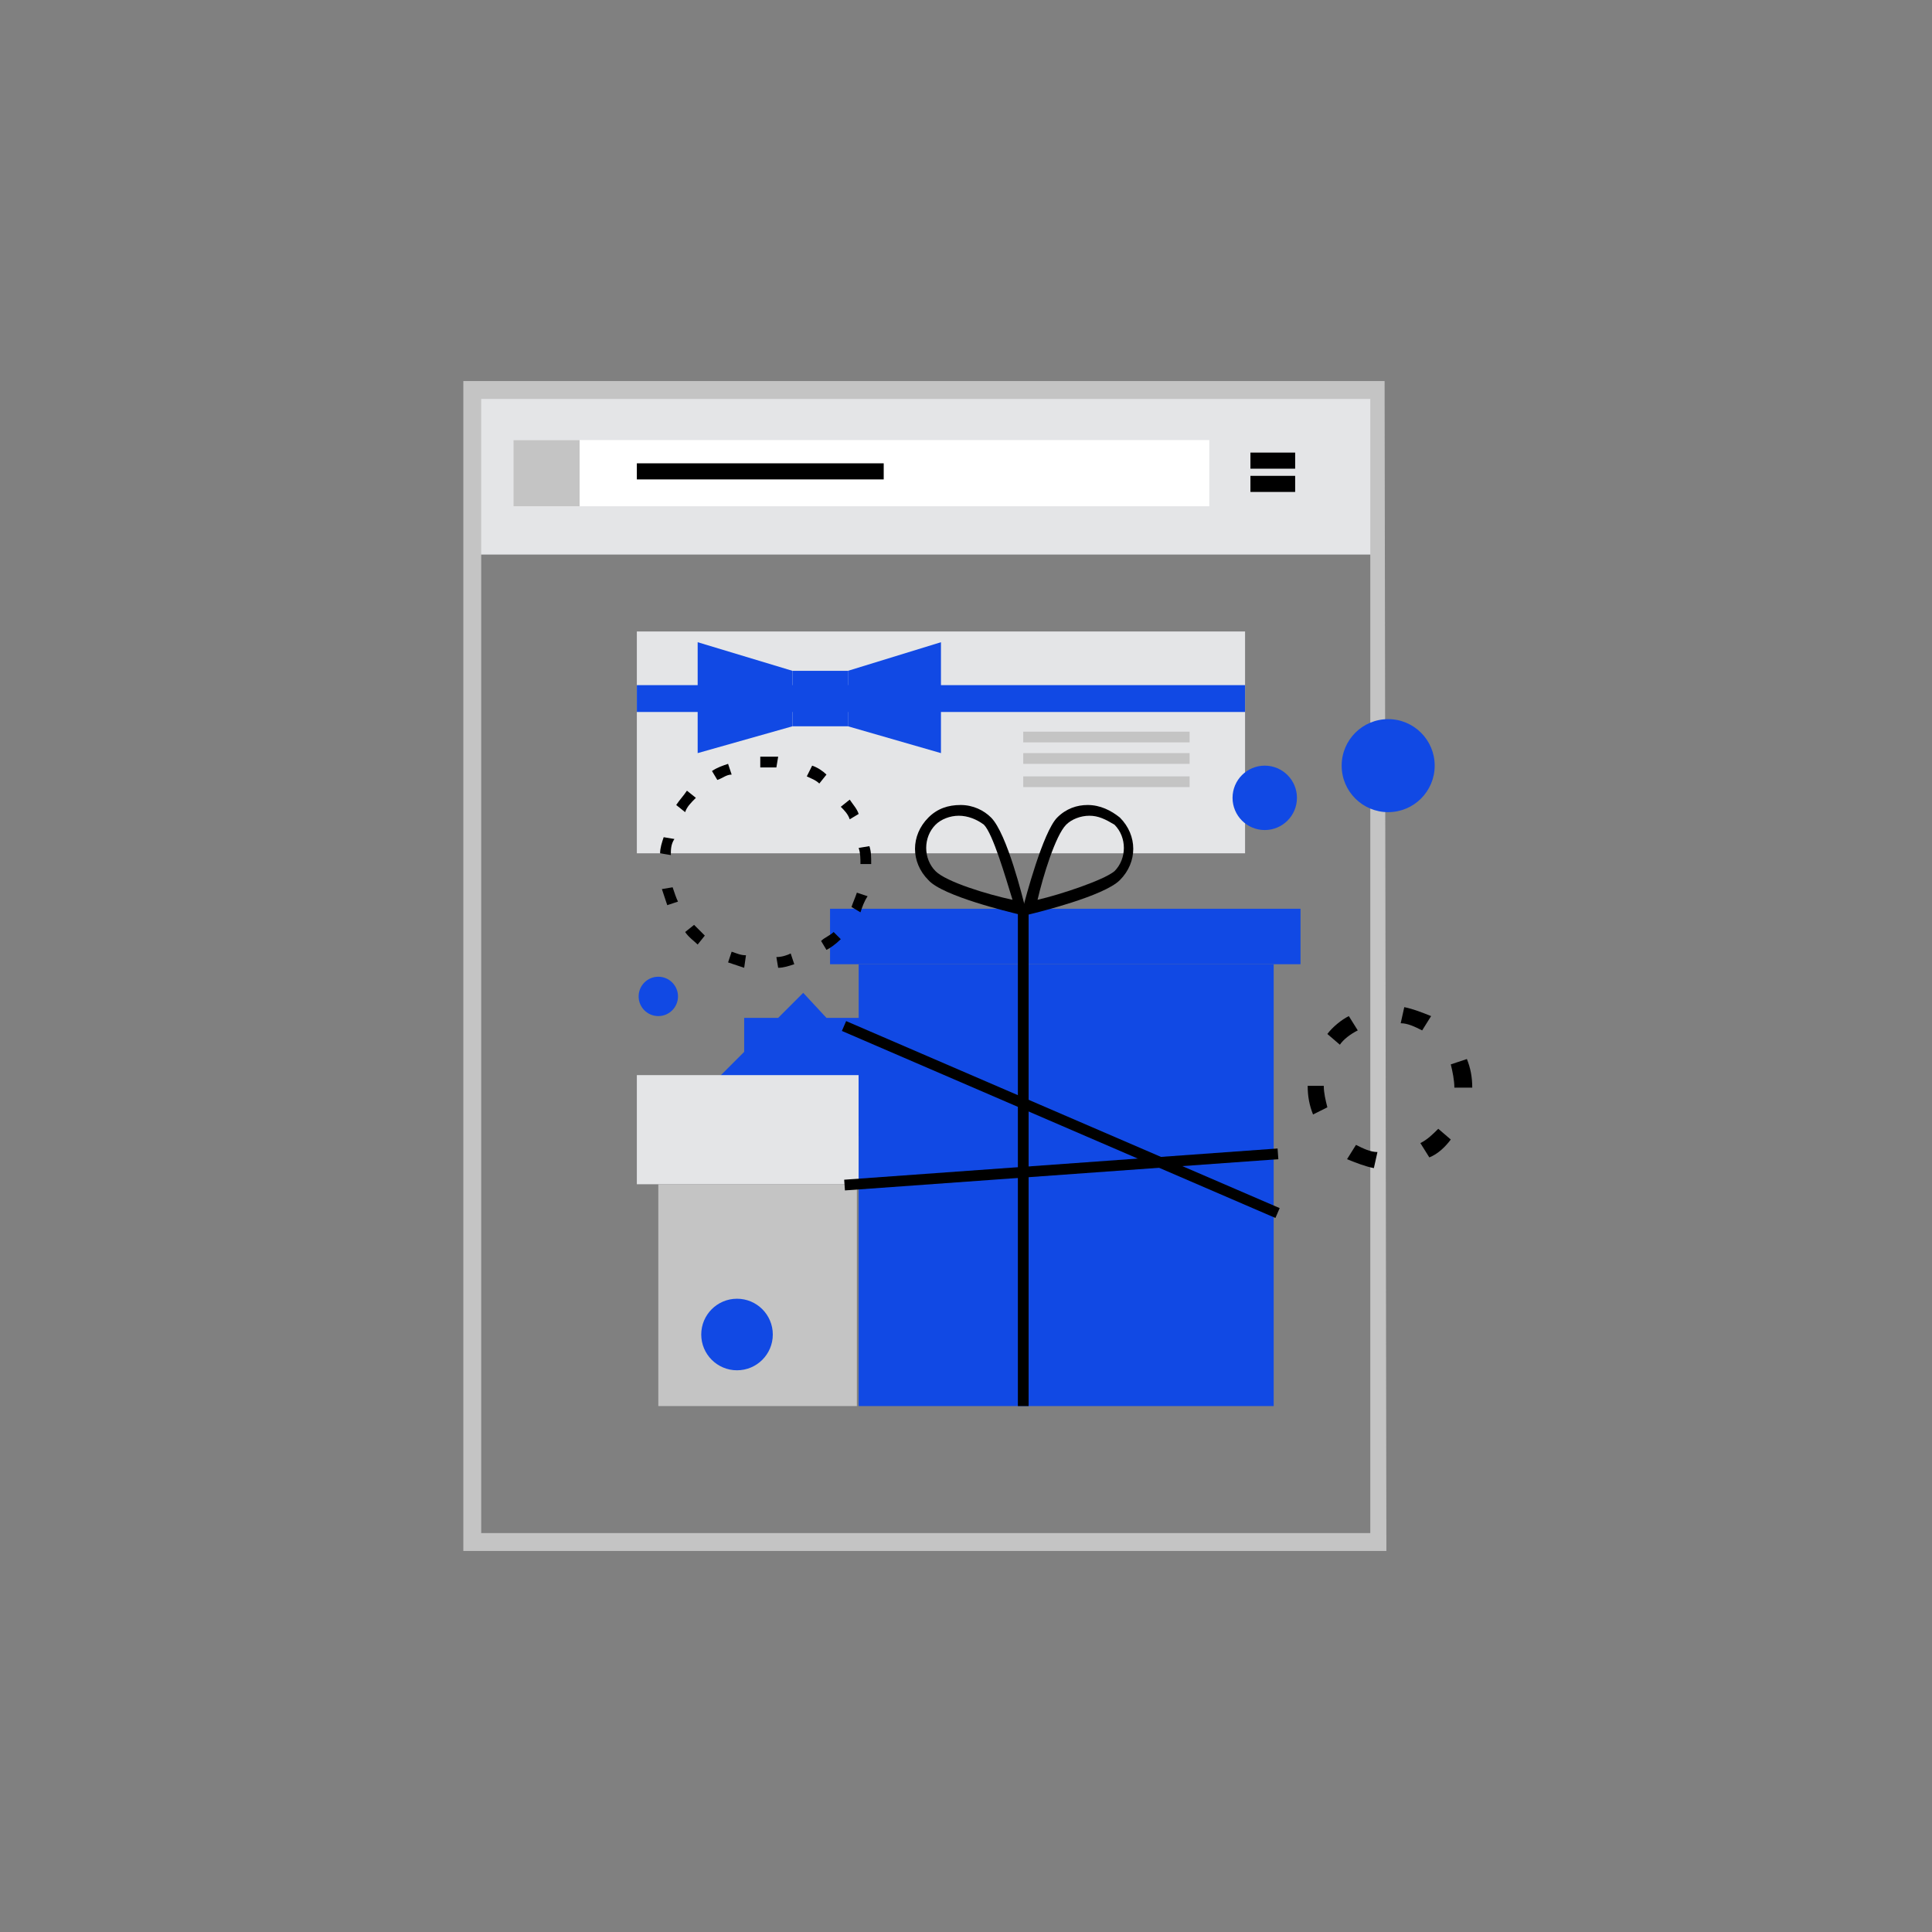<?xml version="1.0" encoding="utf-8"?>
<!-- Generator: Adobe Illustrator 23.0.1, SVG Export Plug-In . SVG Version: 6.00 Build 0)  -->
<svg version="1.1" id="Layer_1" xmlns="http://www.w3.org/2000/svg" xmlns:xlink="http://www.w3.org/1999/xlink" x="0px" y="0px"
	 viewBox="0 0 108 108" style="enable-background:new 0 0 108 108;" xml:space="preserve">
<rect x="0" y="0" width="108" height="108" fill="#808080" stroke="none"/>
<style type="text/css">
	.st0{fill:#1149E4;}
	.st1{fill:#E4E5E7;}
	.st2{fill:#C4C4C4;}
	.st3{fill:#FFFFFF;}
</style>
<g id="titles">
</g>
<g>
	<g>
		<polygon class="st0" points="48.2,61.5 49.5,60.2 48.2,58.8 48.2,56.9 46.2,56.9 44.9,55.5 43.5,56.9 41.6,56.9 41.6,58.8 
			40.2,60.2 41.6,61.5 41.6,63.5 43.5,63.5 44.9,64.8 46.2,63.5 48.2,63.5 		"/>
	</g>
	<g>
		<rect x="35.6" y="60.1" class="st1" width="12.4" height="6.1"/>
	</g>
	<g>
		<rect x="36.8" y="66.2" class="st2" width="11.1" height="12.4"/>
	</g>
	<g>
		<g>
			<rect x="35.6" y="35.3" class="st1" width="34" height="12.4"/>
		</g>
		<g>
			<g>
				<rect x="57.2" y="40.9" class="st2" width="9.3" height="0.6"/>
			</g>
			<g>
				<rect x="57.2" y="42.1" class="st2" width="9.3" height="0.6"/>
			</g>
			<g>
				<rect x="57.2" y="43.4" class="st2" width="9.3" height="0.6"/>
			</g>
		</g>
		<g>
			<rect x="35.6" y="38.3" class="st0" width="34" height="1.5"/>
		</g>
		<g>
			<g>
				<polygon class="st0" points="44.3,40.6 39,42.1 39,35.9 44.3,37.5 				"/>
			</g>
			<g>
				<polygon class="st0" points="47.4,37.5 52.6,35.9 52.6,42.1 47.4,40.6 				"/>
			</g>
			<g>
				<rect x="44.3" y="37.5" class="st0" width="3.1" height="3.1"/>
			</g>
		</g>
	</g>
	<g>
		<rect x="26.4" y="21.8" class="st1" width="50.6" height="9.2"/>
	</g>
	<g>
		<rect x="28.7" y="24.6" class="st3" width="38.9" height="3.7"/>
	</g>
	<g>
		<path class="st2" d="M77.5,86.7H25.9V21.3h51.5L77.5,86.7L77.5,86.7z M26.9,85.7h49.7V22.3H26.9V85.7z"/>
	</g>
	<g>
		<rect x="28.7" y="24.6" class="st2" width="3.7" height="3.7"/>
	</g>
	<g>
		<rect x="35.6" y="25.9" width="13.8" height="0.9"/>
	</g>
	<g>
		<rect x="69.9" y="25.3" width="2.5" height="0.9"/>
	</g>
	<g>
		<rect x="69.9" y="26.6" width="2.5" height="0.9"/>
	</g>
	<g>
		<path d="M76.8,65.3c-0.5-0.1-1-0.3-1.5-0.5l0.5-0.8c0.4,0.2,0.8,0.4,1.2,0.4L76.8,65.3z M79.9,64.7l-0.5-0.8
			c0.4-0.2,0.7-0.5,1-0.8l0.7,0.6C80.8,64.1,80.4,64.5,79.9,64.7z M73.4,62.3c-0.2-0.5-0.3-1-0.3-1.6H74l0,0c0,0.4,0.1,0.8,0.2,1.2
			L73.4,62.3z M81.3,60.8L81.3,60.8c0-0.4-0.1-0.9-0.2-1.3l0.9-0.3c0.2,0.5,0.3,1,0.3,1.6H81.3z M74.9,58.4l-0.7-0.6
			c0.3-0.4,0.8-0.8,1.2-1l0.5,0.8C75.5,57.8,75.1,58.1,74.9,58.4z M79.5,57.6c-0.4-0.2-0.8-0.4-1.2-0.4l0.2-0.9
			c0.5,0.1,1,0.3,1.5,0.5L79.5,57.6z"/>
	</g>
	<g>
		<rect x="48" y="53.9" class="st0" width="23.2" height="24.7"/>
	</g>
	<g>
		<rect x="46.4" y="50.8" class="st0" width="26.3" height="3.1"/>
	</g>
	<g>
		<rect x="56.9" y="50.8" width="0.6" height="27.8"/>
	</g>
	<g>
		<rect x="59" y="49.4" transform="matrix(0.396 -0.918 0.918 0.396 -21.651 92.23)" width="0.6" height="26.4"/>
	</g>
	<g>
		
			<rect x="47.2" y="65.1" transform="matrix(0.997 -7.182410e-02 7.182410e-02 0.997 -4.544 4.432)" width="24.3" height="0.6"/>
	</g>
	<g>
		<g>
			<path d="M57.4,51.2l-0.5-0.1c-0.4-0.1-4.2-1-5-1.9c-1-1-1-2.5,0-3.5c0.5-0.5,1.1-0.7,1.8-0.7s1.3,0.3,1.7,0.7
				c0.9,0.9,1.8,4.6,1.9,5L57.4,51.2z M53.6,45.6c-0.5,0-1,0.2-1.3,0.5c-0.7,0.7-0.7,1.9,0,2.6c0.6,0.6,2.9,1.3,4.3,1.6
				c-0.4-1.3-1.1-3.7-1.6-4.2C54.6,45.8,54.1,45.6,53.6,45.6z"/>
		</g>
		<g>
			<path d="M57.1,51.2l0.1-0.5c0.1-0.4,1.1-4.2,1.9-5c0.5-0.5,1.1-0.7,1.7-0.7c0.7,0,1.3,0.3,1.8,0.7c1,1,1,2.5,0,3.5
				c-0.9,0.9-4.6,1.8-5,1.9L57.1,51.2z M60.9,45.6c-0.5,0-1,0.2-1.3,0.5C59,46.7,58.3,49,58,50.3c1.3-0.3,3.7-1.1,4.3-1.6
				c0.7-0.7,0.7-1.9,0-2.6C61.8,45.8,61.4,45.6,60.9,45.6z"/>
		</g>
	</g>
	<g>
		<path d="M43.5,54.1l-0.1-0.6c0.3,0,0.6-0.1,0.8-0.2l0.2,0.6C44.1,54,43.8,54.1,43.5,54.1z M41.6,54.1c-0.3-0.1-0.6-0.2-0.9-0.3
			l0.2-0.6c0.3,0.1,0.5,0.2,0.8,0.2L41.6,54.1z M46.2,53.1l-0.3-0.5c0.2-0.2,0.5-0.3,0.7-0.5l0.4,0.4C46.7,52.8,46.4,53,46.2,53.1z
			 M39,52.8c-0.2-0.2-0.5-0.4-0.7-0.7l0.5-0.4c0.2,0.2,0.4,0.4,0.6,0.6L39,52.8z M48.1,51l-0.5-0.3c0.1-0.3,0.2-0.5,0.3-0.8l0.6,0.2
			C48.3,50.4,48.2,50.7,48.1,51z M37.3,50.6c-0.1-0.3-0.2-0.6-0.3-0.9l0.6-0.1c0.1,0.3,0.2,0.6,0.3,0.8L37.3,50.6z M48.1,48.3
			L48.1,48.3c0-0.3,0-0.6-0.1-0.9l0.6-0.1c0.1,0.3,0.1,0.6,0.1,1H48.1z M37.5,47.8l-0.6-0.1c0-0.3,0.1-0.6,0.2-0.9l0.6,0.1
			C37.5,47.2,37.5,47.5,37.5,47.8z M47.5,45.8c-0.1-0.3-0.3-0.5-0.5-0.7l0.5-0.4c0.2,0.3,0.4,0.5,0.5,0.8L47.5,45.8z M38.3,45.4
			L37.8,45c0.2-0.3,0.4-0.5,0.6-0.8l0.5,0.4C38.6,44.9,38.4,45.1,38.3,45.4z M45.8,43.8c-0.2-0.2-0.5-0.3-0.7-0.4l0.3-0.6
			c0.3,0.1,0.6,0.3,0.8,0.5L45.8,43.8z M40.1,43.6l-0.3-0.5c0.3-0.2,0.6-0.3,0.9-0.4l0.2,0.6C40.6,43.3,40.4,43.5,40.1,43.6z
			 M43.4,42.9c-0.3,0-0.6,0-0.9,0v-0.6c0.3,0,0.6,0,1,0L43.4,42.9z"/>
	</g>
	<g>
		<circle class="st0" cx="36.8" cy="55.7" r="1.1"/>
	</g>
	<g>
		<circle class="st0" cx="41.2" cy="74.6" r="2"/>
	</g>
	<g>
		<circle class="st0" cx="70.7" cy="44.6" r="1.8"/>
	</g>
	<g>
		<circle class="st0" cx="77.6" cy="42.8" r="2.6"/>
	</g>
</g>
</svg>
